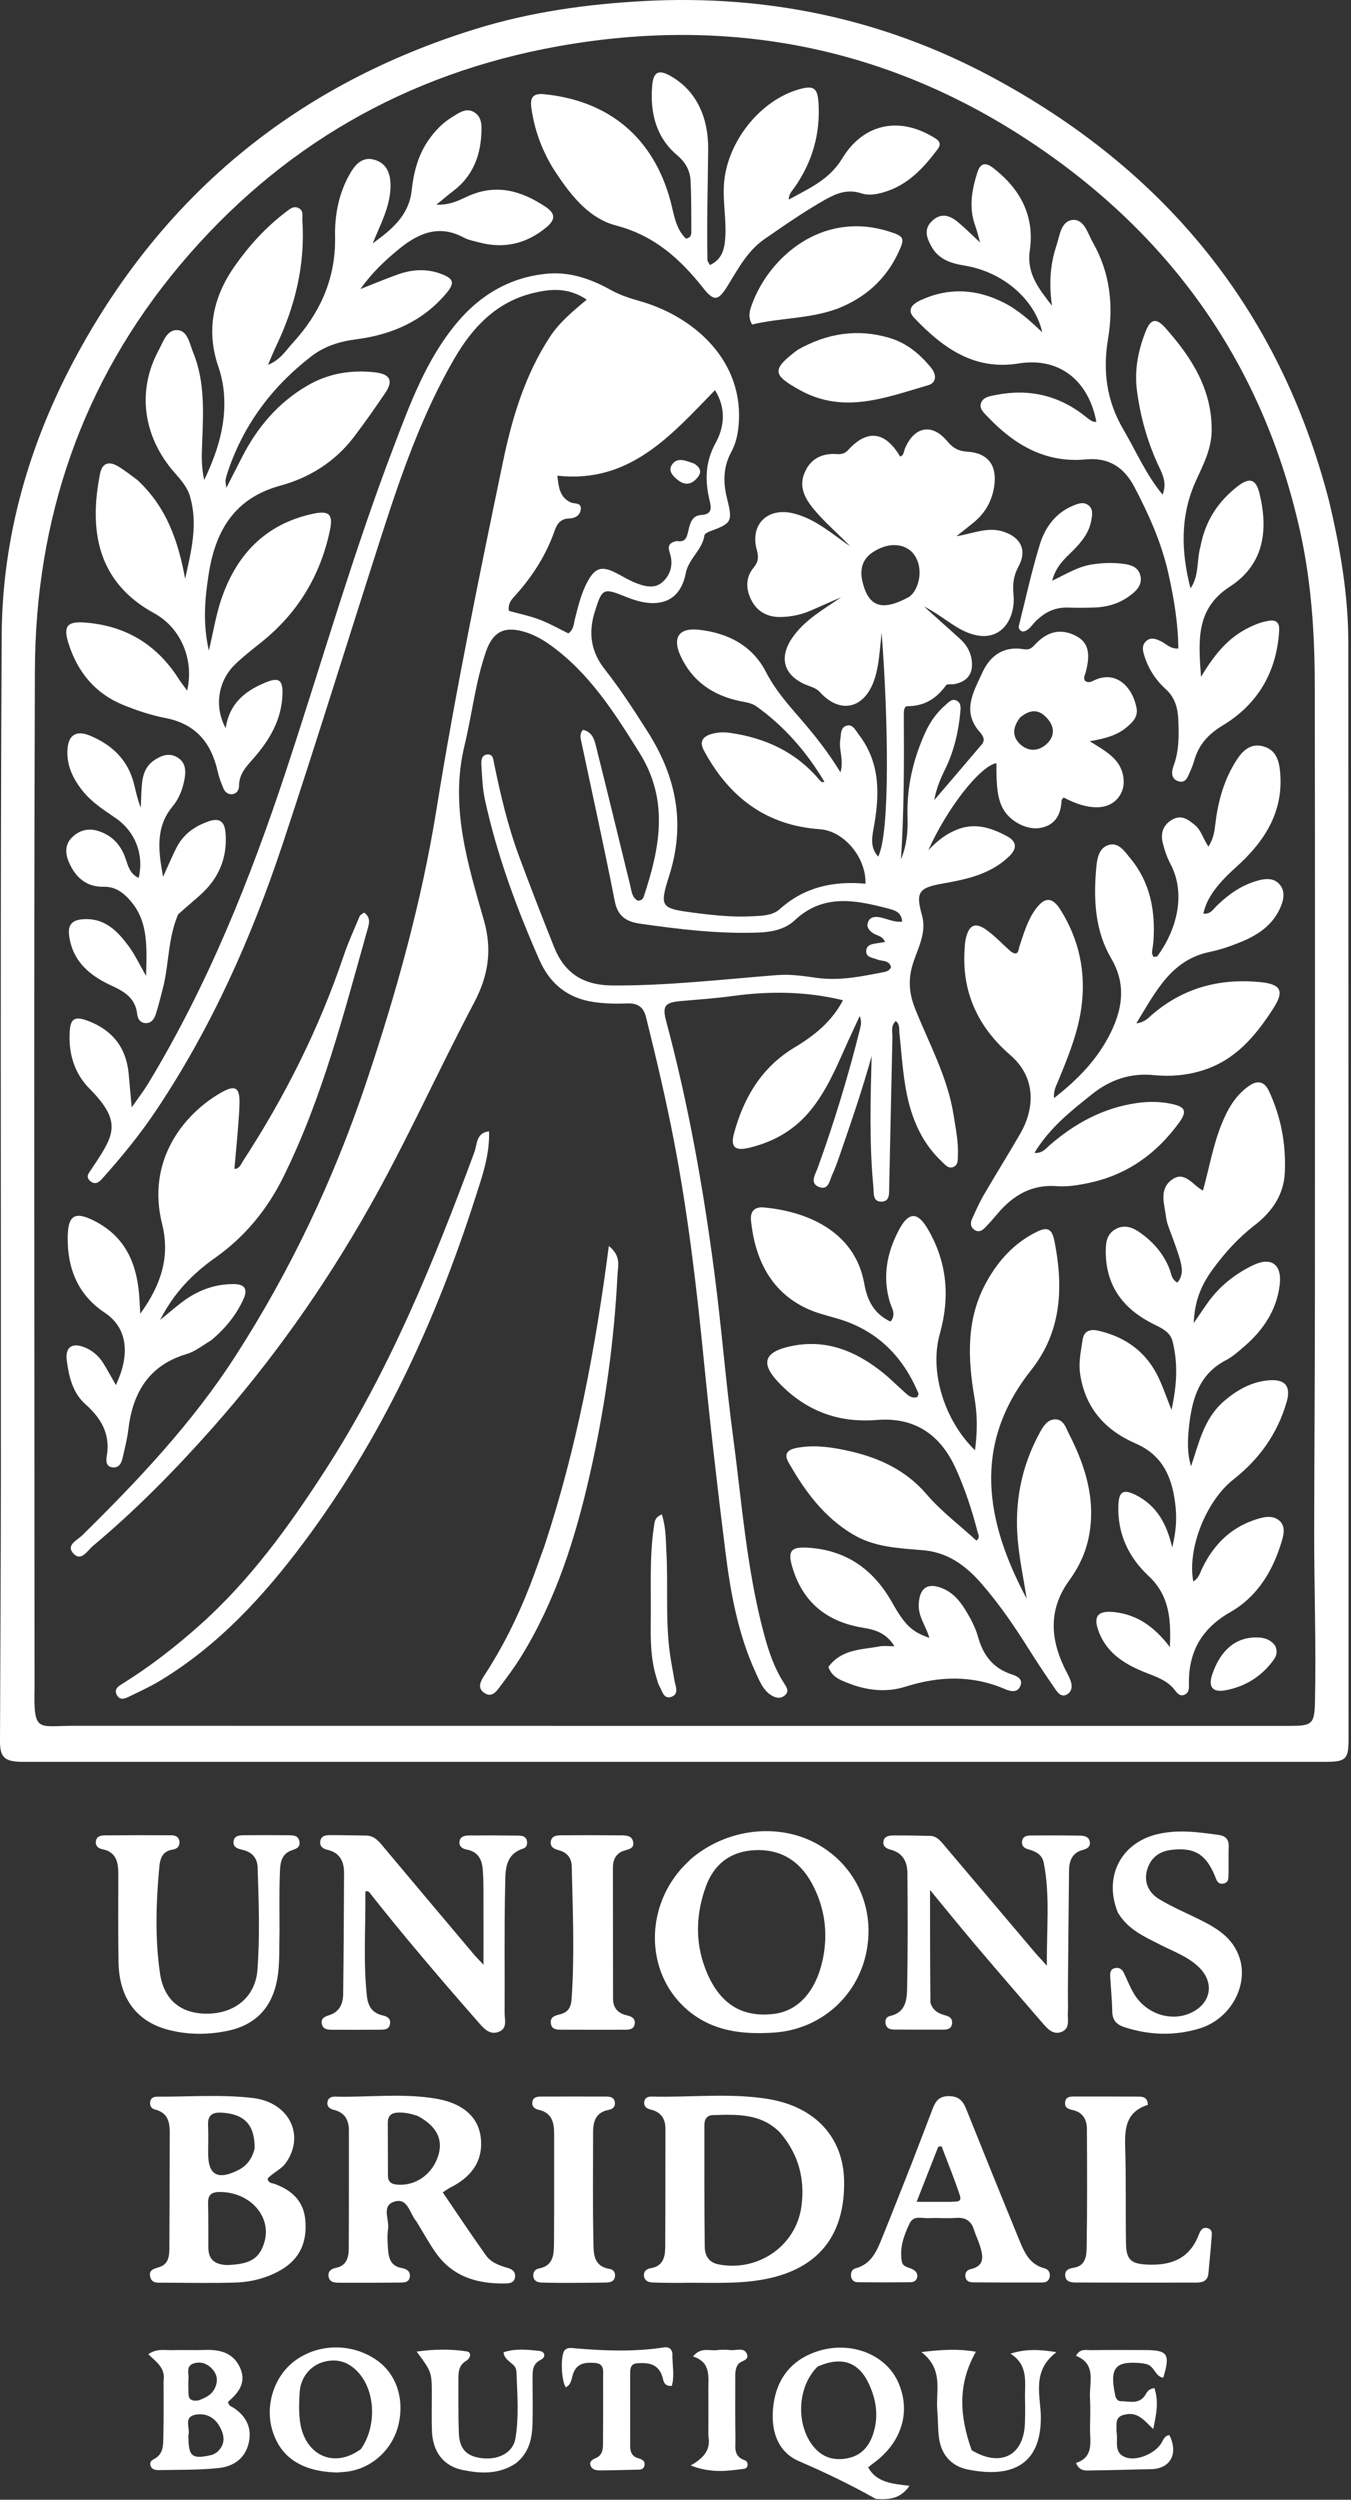 <svg width="474" height="877" viewBox="0 0 474 877" fill="none" xmlns="http://www.w3.org/2000/svg">
<rect x="0" y="0" width="474" height="877" fill="#333333" stroke="none"/>
<path d="M466.239 175.541C470.257 192.317 473.056 208.862 473.065 225.736C473.134 353.873 473.133 482.011 473.143 610.148C473.144 617.212 472.217 618.12 464.945 618.121C312.647 618.131 160.348 618.132 8.05 618.122C1.61 618.122 -0.021 616.561 0 610.828C0.118 579.507 0.296 548.185 0.317 516.864C0.382 418.891 0.054 320.916 0.59 222.945C0.782 187.928 10.455 154.845 27.196 124.114C58.166 67.264 104.923 29.388 166.692 10.218C186.141 4.182 206.174 1.382 226.582 0.335C269.384 -1.859 309.92 6.69 347.498 26.764C408.055 59.112 448.711 107.997 466.239 175.541ZM12.113 592.258C11.792 607.99 13.214 605.478 25.542 605.481C167.869 605.517 310.195 605.505 452.522 605.503C460.579 605.503 461.196 604.802 461.369 596.652C461.791 576.829 461.05 557.011 461.081 537.187C461.126 509.552 461.331 481.916 461.339 454.28C461.357 382.784 461.418 311.287 461.284 239.791C461.25 221.805 460.032 203.858 456.107 186.23C443.283 128.639 411.714 83.591 363.138 50.825C312.323 16.549 256.068 5.441 195.845 16.23C142.558 25.777 98.051 51.437 63.216 92.917C28.748 133.958 12.425 182.063 12.238 235.297C11.82 353.956 12.111 472.618 12.113 592.258Z" fill="white"/>
<path d="M129.506 663.805C128.797 663.305 128.183 663.357 128.189 663.955C128.317 676.087 127.406 688.232 128.734 700.35C129.123 703.897 130.626 706.254 134.267 707.083C135.761 707.424 137.199 708.131 136.832 710.124C136.462 712.133 134.791 712.08 133.317 712.093C127.822 712.141 122.327 712.132 116.832 712.107C115.159 712.099 113.296 712.138 112.891 709.956C112.52 707.958 114.201 707.434 115.591 706.97C119.196 705.768 120.363 702.923 120.405 699.582C120.582 685.431 120.647 671.279 120.71 657.127C120.728 653.065 119.248 649.996 114.892 648.987C113.298 648.617 112.045 647.763 112.391 645.877C112.746 643.947 114.399 643.833 115.904 643.832C120.066 643.829 124.227 643.94 128.39 643.974C131.462 643.999 133.032 646.163 134.763 648.228C145.239 660.734 155.755 673.208 166.268 685.683C167.01 686.564 167.835 687.373 169.63 689.295C169.63 679.743 169.649 671.391 169.618 663.04C169.609 660.544 169.579 658.037 169.344 655.555C169.019 652.106 167.489 649.568 163.733 648.891C162.358 648.643 161.092 647.92 161.2 646.287C161.329 644.334 162.947 643.964 164.477 643.95C170.303 643.899 176.131 643.914 181.956 644C183.281 644.019 184.684 644.317 184.912 646.062C185.056 647.163 184.671 648.189 183.636 648.517C176.838 650.673 177.361 656.697 177.237 661.735C176.873 676.546 177.131 691.372 177.039 706.192C177.024 708.529 178.117 711.593 175.049 712.809C171.819 714.089 169.801 711.72 167.893 709.543C154.838 694.639 141.95 679.594 129.506 663.805Z" fill="white"/>
<path d="M326.446 702.718C327.441 705.644 329.544 706.503 331.882 707.128C333.275 707.501 334.269 708.314 334.033 709.993C333.79 711.715 332.531 712.065 331.123 712.07C325.295 712.092 319.468 712.092 313.641 712.042C312.241 712.031 310.981 711.594 310.694 709.938C310.458 708.581 311.021 707.55 312.326 707.265C317.717 706.084 318.19 701.622 318.27 697.545C318.533 684.062 318.482 670.57 318.368 657.083C318.335 653.151 316.699 649.987 312.404 648.914C311.063 648.578 309.779 647.818 309.932 646.216C310.115 644.3 311.777 643.958 313.291 643.946C317.617 643.912 321.945 643.991 326.27 644.089C328.716 644.144 330.042 645.938 331.451 647.605C341.875 659.939 352.31 672.265 362.755 684.583C363.922 685.96 365.166 687.273 367.305 689.647C367.146 676.755 368.497 665.075 366.183 653.46C365.636 650.715 363.414 649.492 360.824 648.827C359.452 648.475 358.385 647.672 358.594 646.001C358.815 644.237 360.255 643.978 361.564 643.964C367.39 643.904 373.217 643.918 379.043 644.008C380.567 644.032 382.166 644.465 382.373 646.356C382.554 648.009 381.281 648.661 379.924 649.016C376.166 650 375.115 652.828 375.076 656.235C374.909 670.551 374.792 684.868 374.668 699.185C374.648 701.516 374.804 703.856 374.654 706.177C374.502 708.543 375.499 711.57 372.57 712.81C369.559 714.084 367.575 711.844 365.808 709.8C357.973 700.729 350.125 691.669 342.377 682.525C336.909 676.072 331.594 669.49 326.302 663.076C326.302 676.29 326.302 689.313 326.446 702.718Z" fill="white"/>
<path d="M237.802 800.925C234.482 800.883 231.651 800.906 228.828 800.769C227.437 800.701 226.145 800.11 225.938 798.518C225.724 796.872 226.907 795.983 228.263 795.771C232.62 795.089 233.364 791.874 233.388 788.406C233.486 774.595 233.423 760.783 233.465 746.971C233.476 743.304 231.919 740.964 228.269 740.111C226.835 739.776 225.797 738.947 226.035 737.325C226.243 735.904 227.415 735.524 228.65 735.556C242.265 735.904 255.97 734.202 269.486 736.404C286.116 739.113 295.876 749.968 296.153 765.038C296.494 783.579 287.741 795.095 270.587 799.144C259.896 801.667 249.075 800.666 237.802 800.925ZM273.79 748.304C267.153 741.407 258.574 741.796 250.066 742.057C248.105 742.117 247.135 743.471 247.136 745.411C247.143 759.696 247.08 773.983 247.258 788.267C247.294 791.163 248.554 793.721 252.015 794.412C265.856 797.174 279.35 787.982 281.192 774.011C282.406 764.799 280.435 756.164 273.79 748.304Z" fill="white"/>
<path d="M242.275 652.317C254.898 641.445 273.168 639.347 286.794 646.988C300.588 654.723 307.318 670.034 303.799 685.676C300.349 701.005 287.396 712.051 271.58 713.102C260.708 713.823 250.27 712.753 241.464 705.397C226.952 693.274 225.785 670.829 238.887 655.783C239.868 654.657 240.969 653.634 242.275 652.317ZM288.704 687.283C290.611 677.953 289.332 668.975 284.821 660.695C280.389 652.561 273.347 648.369 263.846 649.175C255.668 649.869 250.31 654.468 247.605 661.979C243.919 672.213 243.832 682.565 248.251 692.614C252.991 703.391 260.722 707.854 271.506 706.553C280.001 705.528 286.279 698.745 288.704 687.283Z" fill="white"/>
<path d="M146.127 779.401C143.588 776.461 143.113 770.655 138.028 772.53C133.877 774.062 136.605 778.691 136.158 781.895C135.794 784.503 135.971 787.224 136.21 789.868C136.461 792.648 137.451 795.038 140.714 795.656C142.395 795.974 144.098 796.631 143.774 798.839C143.481 800.834 141.702 800.799 140.248 800.813C133.092 800.885 125.935 800.897 118.779 800.863C117.272 800.856 115.63 800.652 115.291 798.745C114.956 796.862 116.208 795.98 117.809 795.663C121.613 794.909 122.34 792.005 122.36 788.899C122.448 775.085 122.391 761.27 122.411 747.455C122.416 743.653 120.871 741.095 116.997 740.177C115.551 739.834 114.583 738.907 114.918 737.297C115.204 735.923 116.395 735.543 117.614 735.574C129.567 735.876 141.611 734.242 153.456 736.374C162.868 738.068 168.119 743.155 168.737 750.504C169.423 758.65 164.994 763.954 158.017 767.469C157.291 767.835 156.631 768.331 155.334 769.148C160.451 776.654 165.361 784.088 170.544 791.327C172.322 793.809 175.284 794.876 178.227 795.701C179.778 796.137 180.954 797.078 180.686 798.924C180.406 800.86 178.897 801.1 177.321 801.128C167.501 801.303 158.813 798.791 152.873 790.319C150.491 786.921 148.493 783.254 146.127 779.401ZM146.534 742.343C144.314 741.605 142.086 741.076 139.696 741.159C137.197 741.246 136.046 742.371 136.059 744.843C136.094 751.003 136.097 757.163 136.113 763.323C136.119 765.369 137.182 766.249 139.189 766.438C145.774 767.058 151.798 762.832 153.827 756.058C155.477 750.552 153.189 745.891 146.534 742.343Z" fill="white"/>
<path d="M59.531 751.002C59.534 746.19 60.15 741.576 54.343 740.086C53.068 739.758 52.495 738.727 52.697 737.383C52.919 735.897 54.059 735.587 55.272 735.592C66.415 735.642 77.672 734.76 88.673 736.048C101.686 737.571 107.069 749.373 100.266 758.84C98.556 761.219 95.758 762.219 93.894 764.346C94.066 765.971 95.537 765.888 96.479 766.242C102.377 768.453 106.475 772.129 107.107 778.763C107.835 786.408 105.322 792.51 98.475 796.44C93.463 799.316 87.948 800.66 82.253 800.813C73.938 801.037 65.613 800.898 57.292 800.843C55.542 800.831 53.331 801.236 52.72 798.862C52.071 796.345 54.056 795.963 55.889 795.38C59.32 794.288 59.402 791.27 59.421 788.42C59.5 776.106 59.503 763.791 59.531 751.002ZM79.531 794.662C87.74 794.425 91.024 792.44 92.742 786.679C95.427 777.672 87.757 769.071 77.203 769.025C74.228 769.012 72.929 769.963 73.004 773.004C73.132 778.149 73.069 783.299 73.092 788.447C73.109 792.179 74.762 794.432 79.531 794.662ZM89.347 753.795C89.424 745.586 85.875 741.712 77.965 741.201C74.765 740.995 72.826 741.851 72.999 745.539C73.155 748.852 73.016 752.179 73.021 755.5C73.034 763.001 76.297 764.902 83.269 761.518C86.282 760.056 88.31 757.799 89.347 753.795Z" fill="white"/>
<path d="M98.077 677.823C97.904 683.635 98.223 688.929 97.281 694.257C95.497 704.341 89.647 710.454 79.889 712.483C73.027 713.911 65.923 713.929 59.071 712.138C47.83 709.2 41.797 700.947 41.587 688.388C41.415 678.058 41.499 667.722 41.509 657.389C41.513 653.247 40.76 649.72 35.861 648.755C34.494 648.486 33.392 647.593 33.651 645.926C33.917 644.213 35.374 643.931 36.682 643.918C44.514 643.844 52.346 643.844 60.178 643.882C61.608 643.889 62.824 644.508 62.965 646.16C63.105 647.803 62.022 648.685 60.62 648.896C57.047 649.433 56.184 651.888 55.9 654.955C54.749 667.417 54.335 679.901 56.13 692.308C57.503 701.806 63.642 706.649 73.034 706.465C82.627 706.277 89.604 700.437 90.315 691.15C91.233 679.18 90.767 667.164 90.39 655.17C90.283 651.736 88.324 649.701 84.954 648.95C83.477 648.62 81.796 648.127 81.927 646.215C82.082 643.96 84.035 643.89 85.694 643.87C90.86 643.81 96.027 643.818 101.193 643.873C102.843 643.891 104.69 643.856 105.061 646.115C105.387 648.107 103.965 648.608 102.455 649.12C98.169 650.574 98.307 654.441 98.18 657.827C97.935 664.318 98.089 670.824 98.077 677.823Z" fill="white"/>
<path d="M319.86 759.024C322.395 752.448 324.789 746.232 327.157 740.006C328.149 737.395 329.288 735.435 332.755 735.399C336.271 735.363 337.816 736.983 338.985 739.9C345.056 755.051 351.172 770.184 357.368 785.284C359.198 789.746 360.947 794.381 366.439 795.802C367.882 796.175 368.572 797.38 368.269 798.917C367.995 800.302 366.873 800.792 365.66 800.796C357.497 800.819 349.334 800.805 341.172 800.726C339.976 800.714 338.883 800.163 338.703 798.713C338.528 797.301 339.345 796.369 340.528 796.104C345.637 794.958 344.908 791.504 343.827 787.957C343.246 786.05 342.333 784.245 341.741 782.342C340.752 779.162 338.776 777.85 335.394 778.121C332.248 778.372 329.057 778.025 325.901 778.212C323.559 778.35 320.566 777.085 319.152 780.024C317.122 784.242 315.529 788.678 316.426 793.489C316.791 795.443 318.959 795.408 320.338 796.232C321.439 796.89 322.106 797.787 321.75 799.116C321.448 800.25 320.452 800.685 319.452 800.694C313.291 800.75 307.129 800.762 300.968 800.696C299.736 800.683 298.742 800 298.588 798.585C298.446 797.276 298.917 796.163 300.192 795.816C306.026 794.229 307.816 789.246 309.76 784.461C313.145 776.129 316.399 767.744 319.86 759.024ZM333.632 772.483C335.088 772.246 337.676 772.966 336.759 770.188C334.841 764.377 332.509 758.701 330.348 752.97C329.957 753.038 329.567 753.105 329.177 753.172C326.796 759.237 324.416 765.302 321.597 772.483C325.998 772.483 329.395 772.483 333.632 772.483Z" fill="white"/>
<path d="M392.197 670.985C387.138 658.497 393.222 646.667 405.841 643.552C413.153 641.747 420.405 642.768 427.663 643.772C429.889 644.079 431.206 645.306 431.101 647.83C430.97 650.988 431.105 654.157 431.027 657.319C430.992 658.76 431.205 660.545 429.138 660.846C427.145 661.137 426.817 659.522 426.228 658.101C423.073 650.499 419.045 648.104 411.203 648.974C406.776 649.465 403.681 651.715 402.47 656.006C401.222 660.427 403.057 664.083 406.725 666.31C411.116 668.975 415.899 670.994 420.521 673.275C426.732 676.341 432.574 679.717 434.917 686.934C438.046 696.576 431.78 708.336 420.896 711.649C412.151 714.311 403.175 714.078 394.371 711.151C391.673 710.254 390.287 708.699 390.234 705.72C390.16 701.569 389.725 697.425 389.51 693.275C389.448 692.088 389.642 690.856 391.075 690.501C392.583 690.128 393.656 690.79 394.311 692.16C395.459 694.561 396.432 697.063 397.772 699.35C402.02 706.602 410.992 709.51 418.074 706.068C424.961 702.72 426.146 695.551 420.704 690.226C416.793 686.4 411.682 684.653 406.959 682.226C401.493 679.418 395.738 676.979 392.197 670.985Z" fill="white"/>
<path d="M402.725 738.452C395.098 740.915 394.57 746.593 394.769 753.134C395.114 764.439 394.875 775.761 395.051 787.073C395.14 792.841 396.878 794.263 402.63 794.505C410.628 794.841 417.068 792.629 420.364 784.576C420.955 783.132 421.576 781.07 423.781 781.742C425.669 782.317 425.115 784.26 425.03 785.639C424.786 789.616 424.309 793.578 423.981 797.55C423.763 800.194 421.949 800.814 419.805 800.819C405.662 800.848 391.518 800.846 377.376 800.788C375.709 800.781 373.84 800.5 373.724 798.263C373.623 796.311 375.219 795.84 376.74 795.601C380.748 794.971 381.202 791.625 381.248 788.789C381.471 774.816 381.423 760.837 381.34 746.861C381.321 743.617 379.889 741.05 376.368 740.284C374.79 739.941 373.408 739.448 373.71 737.422C373.974 735.654 375.384 735.539 376.735 735.537C384.389 735.523 392.043 735.535 399.697 735.569C401.336 735.576 402.658 736.107 402.725 738.452Z" fill="white"/>
<path d="M196.632 706.657C199.781 705.83 200.385 703.654 200.555 701.197C201.629 685.748 200.948 670.297 200.595 654.847C200.524 651.77 198.942 649.902 196.007 649.118C194.463 648.706 193.004 648.008 193.235 646.162C193.509 643.969 195.449 643.898 197.1 643.887C204.089 643.837 211.079 643.841 218.068 643.912C219.709 643.928 221.616 643.997 222.111 646.062C222.666 648.376 220.839 648.728 219.188 649.21C216.181 650.089 215.04 652.337 215.04 655.282C215.043 670.59 215.056 685.898 215.087 701.206C215.094 704.525 216.833 706.383 220.059 707.091C221.554 707.419 223.023 708.165 222.674 710.118C222.324 712.072 220.662 712.099 219.155 712.103C211.666 712.122 204.177 712.113 196.688 712.087C195.144 712.082 193.592 711.93 193.287 709.95C192.936 707.671 194.561 707.16 196.632 706.657Z" fill="white"/>
<path d="M197.82 800.923C194.834 800.885 192.334 800.896 189.839 800.788C188.389 800.725 187.196 800.084 187.092 798.454C187.008 797.135 187.799 796.1 189.031 795.878C194.191 794.947 194.338 790.933 194.369 787.079C194.471 774.253 194.396 761.425 194.418 748.598C194.425 744.639 193.623 741.265 189.081 740.218C187.665 739.891 186.558 739.17 186.784 737.493C187.019 735.757 188.413 735.558 189.787 735.554C197.45 735.531 205.112 735.527 212.775 735.554C214.159 735.558 215.502 735.836 215.722 737.572C215.937 739.276 214.847 739.975 213.415 740.257C209.059 741.112 208.085 744.229 208.088 748.056C208.098 760.717 207.922 773.381 208.195 786.036C208.283 790.117 207.853 795.119 214.019 796.046C215.208 796.225 215.963 797.342 215.767 798.706C215.523 800.409 214.137 800.759 212.798 800.789C207.969 800.898 203.138 800.887 197.82 800.923Z" fill="white"/>
<path d="M307.312 876.717C298.341 871.675 289.49 867.424 280.353 863.489C271.845 859.824 270.009 850.846 271.636 842.031C273.284 833.108 278.966 827.162 287.652 824.658C298.994 821.387 310.658 826.182 314.964 835.426C319.805 845.817 316.497 856.902 306.377 864.227C305.843 864.613 305.346 865.049 304.591 865.655C307.579 870.961 312.965 871.406 319.092 872.107C315.736 876.918 311.761 876.945 307.312 876.717ZM286.853 830.291C280.094 836.891 279.13 849.439 284.682 857.377C287.808 861.846 292.034 863.467 297.269 862.471C302.197 861.533 304.992 858.264 306.438 853.622C308.326 847.563 307.406 841.744 304.767 836.178C301.198 828.648 295.261 826.568 286.853 830.291Z" fill="white"/>
<path d="M118.421 867.443C105.992 867.151 98.54 862.269 95.614 852.838C92.864 843.973 96.144 833.68 103.447 828.256C111.717 822.115 123.384 821.983 132.042 827.933C138.97 832.693 141.975 841.448 139.824 850.602C137.813 859.155 130.852 865.718 122.318 867.066C121.169 867.248 119.996 867.276 118.421 867.443ZM126.638 859.214C132.045 851.502 131.817 839.533 126.081 832.758C122.789 828.87 118.638 827.26 113.622 828.615C108.912 829.887 105.497 834.053 105.141 839.172C104.911 842.474 104.823 845.843 105.203 849.12C106.6 861.186 116.941 866.373 126.638 859.214Z" fill="white"/>
<path d="M57.384 835.295C58.135 830.691 54.711 828.6 52.034 825.936C55.119 823.821 57.83 824.6 60.359 824.519C64.178 824.398 68.007 824.589 71.825 824.453C77.174 824.263 81.865 825.382 84.251 830.748C86.581 835.985 83.575 839.578 80.001 842.665C80.154 844.116 81.276 844.297 82.064 844.827C86.32 847.686 88.357 851.621 87.341 856.724C86.211 862.401 82.016 865.304 76.788 865.868C69.873 866.613 62.859 866.461 55.885 866.596C54.612 866.62 53.082 866.489 52.762 864.769C52.485 863.28 53.739 862.985 54.717 862.327C57.444 860.492 57.242 857.432 57.311 854.688C57.471 848.376 57.378 842.058 57.384 835.295ZM74.557 861.214C75.13 860.879 75.783 860.631 76.262 860.193C79.308 857.406 78.745 854.202 76.958 851.125C75.099 847.926 71.921 846.456 68.449 847.193C64.289 848.076 66.776 851.848 66.121 854.283C66.038 854.593 66.108 854.945 66.112 855.278C66.188 861.907 67.456 862.917 74.557 861.214ZM69.601 842.172C71.943 841.272 74.23 840.326 75.399 837.83C76.595 835.279 76.231 832.97 74.323 830.968C72.582 829.143 70.291 828.424 67.947 829.175C65.088 830.092 66.312 832.77 66.129 834.756C65.978 836.399 66.127 838.069 66.132 839.728C66.137 841.566 66.963 842.527 69.601 842.172Z" fill="white"/>
<path d="M340.913 859.639C351.143 865.757 359.242 861.45 359.597 850.092C359.685 847.267 359.705 844.434 359.626 841.609C359.467 835.985 361.029 829.824 354.517 825.752C359.734 824.081 364.553 824.231 370.67 825.22C361.785 831.904 365.152 840.53 365.178 848.099C365.238 865.437 354.157 869.313 339.647 866.42C333.702 865.235 330.133 861.126 329.407 854.979C329.037 851.855 329.113 848.68 328.846 845.54C328.269 838.764 331.201 831.278 323.274 825.201C330.76 824.265 336.614 824.029 342.401 825.087C335.792 836.642 336.765 847.924 340.913 859.639Z" fill="white"/>
<path d="M401.837 829.337C401.29 829.202 401.127 829.165 400.961 829.148C391.353 828.124 389.233 830.525 391.212 840.096C391.477 841.373 391.949 842.433 393.338 842.428C396.074 842.416 399.072 843.513 401.319 840.952C402.255 839.887 402.482 838.12 405.022 837.844C406.597 842.466 405.744 846.906 404.611 852.192C401.566 849.333 399.505 846.388 395.385 846.991C392.942 847.349 391.699 848.195 391.732 850.672C391.746 851.672 391.653 852.688 391.797 853.668C392.25 856.749 390.659 860.669 395.1 862.182C398.765 863.431 404.923 860.983 407.318 857.366C408.115 856.162 408.48 854.543 410.278 854.315C413.541 860.92 410.607 866.18 403.725 866.28C396.898 866.379 390.073 866.666 383.246 866.715C381.231 866.729 378.787 867.252 377.533 864.089C383.988 861.955 382.347 856.516 382.438 851.74C382.505 848.241 382.62 844.731 382.421 841.243C382.112 835.826 384.843 829.427 377.519 826.506C378.947 823.841 380.997 824.547 382.69 824.522C389.022 824.432 395.355 824.48 401.688 824.486C409.726 824.493 410.659 825.853 408.13 834.188C405.179 833.814 405.076 829.8 401.837 829.337Z" fill="white"/>
<path d="M180.97 864.229C174.907 868.234 168.522 867.825 162.327 866.56C155.485 865.164 151.807 860.079 151.545 852.826C151.394 848.671 151.505 844.508 151.5 840.348C151.492 832.183 151.492 832.183 146.19 825.03C152.378 824.141 158.07 824.106 163.664 824.943C165.69 825.246 165.039 827.376 163.54 828.269C160.933 829.822 160.815 832.24 160.827 834.779C160.858 841.099 160.744 847.425 160.994 853.737C161.214 859.311 163.868 861.883 169.284 862.442C175.114 863.043 180.052 860.39 180.859 855.414C182.112 847.681 181.489 839.837 181.193 832.032C181.077 828.953 177.113 828.739 176.65 825.284C180.828 823.845 185.088 824.347 189.23 824.794C191.283 825.016 191.595 826.986 189.765 827.884C186.628 829.424 186.867 832.026 186.856 834.67C186.836 839.828 186.974 844.988 186.838 850.142C186.699 855.404 185.746 860.431 180.97 864.229Z" fill="white"/>
<path d="M235.915 825.538C235.822 829.654 236.77 833.445 235.688 837.075C232.739 837.217 232.84 835.18 232.362 833.717C230.907 829.261 227.405 828.83 223.511 829.128C221.559 829.277 221.094 830.592 221.094 832.257C221.095 840.916 221.098 849.575 221.098 858.235C221.097 860.259 221.795 861.841 223.895 862.427C225.31 862.822 226.513 863.426 226.073 865.13C225.703 866.565 224.372 866.445 223.189 866.466C219.034 866.54 214.879 866.684 210.723 866.713C209.394 866.723 207.858 866.579 207.269 865.183C206.561 863.505 207.944 862.887 209.2 862.299C211.646 861.155 211.552 858.861 211.567 856.706C211.62 849.213 211.648 841.719 211.597 834.226C211.582 832.013 212.246 829.21 208.659 828.986C205.563 828.792 202.598 828.955 201.186 832.495C200.482 834.258 200.612 836.504 198.519 837.564C196.865 835.27 196.614 826.204 198.119 824.552C199.028 823.554 200.191 823.742 201.368 823.843C211.81 824.743 222.25 825.173 232.674 823.595C234.057 823.385 235.384 823.407 235.915 825.538Z" fill="white"/>
<path d="M248.529 854.58C248.533 848.955 248.579 843.797 248.524 838.64C248.473 833.947 249.598 828.776 243.141 826.736C245.904 823.327 248.924 824.854 251.502 824.514C253.137 824.298 254.836 824.351 256.485 824.508C258.366 824.688 260.892 823.482 261.958 825.653C263.196 828.172 259.949 828.119 258.984 829.46C257.909 830.954 257.978 832.612 257.97 834.242C257.935 841.396 257.934 848.551 258.027 855.703C258.064 858.558 257.242 861.751 261.266 863.136C262.677 863.622 262.698 865.922 261.056 866.143C255.303 866.917 249.442 867.783 242.328 864.977C246.941 862.335 249.452 859.494 248.529 854.58Z" fill="white"/>
<path d="M334.75 291.485C341.554 288.323 347.482 290.277 353.227 293.325C356.785 295.214 356.947 297.666 354.049 300.451C347.562 306.686 339.256 308.486 330.847 309.955C322.322 311.445 321.196 312.997 323.474 321.081C325.153 327.045 322.214 332.316 320.479 337.514C318.547 343.305 318.838 348.265 321.047 353.824C325.951 366.165 332.513 377.933 334.587 391.303C335.301 395.901 336.274 400.469 336.078 405.168C336.009 406.822 336.304 408.749 334.369 409.469C332.703 410.088 331.629 408.633 330.552 407.629C322.591 400.209 319.123 390.592 317.502 380.199C316.58 374.291 316.189 368.301 315.552 362.349C315.401 360.933 315.754 359.343 314.286 358.216C312.421 359.94 313.15 362.061 313.105 363.95C312.695 381.438 312.366 398.928 311.971 416.417C311.924 418.519 312.275 421.468 309.404 421.577C306.072 421.704 306.633 418.571 306.419 416.329C304.966 401.088 305.41 385.825 305.812 370.521C302.68 381.863 298.875 392.966 295.047 404.06C294.124 406.735 293.239 409.442 292.042 411.997C291.079 414.053 290.738 417.786 287.323 416.421C283.969 415.081 286.06 412.043 286.84 409.891C292.69 393.755 297.671 377.36 301.807 360.705C302.122 359.439 302.299 358.138 301.629 356.451C300.252 359.432 298.855 362.405 297.5 365.396C293.587 374.037 290.053 382.881 283.798 390.234C278.182 396.836 270.982 400.774 262.652 402.721C257.8 403.855 256.249 402.348 257.538 397.608C260.971 384.977 267.28 374.36 278.881 367.411C285.745 363.299 291.891 358.344 295.768 350.917C282.662 347.741 269.833 347.684 256.902 349.452C250.975 350.263 244.992 350.669 239.028 351.193C233.237 351.702 232.269 352.836 233.766 358.421C241.57 387.541 246.815 417.159 250.704 447.013C253.172 465.965 254.661 485.046 257.192 503.989C260.291 527.192 261.96 550.638 268.076 573.369C269.68 579.328 271.629 585.172 275.017 590.423C275.917 591.819 277.098 593.39 275.319 594.833C273.674 596.167 271.868 595.662 270.24 594.521C267.643 592.701 266.543 589.855 265.287 587.145C259.05 573.683 256.386 559.26 254.557 544.725C251.694 521.972 249.11 499.178 246.85 476.358C244.325 450.868 241.311 425.466 236.464 400.298C233.664 385.754 230.26 371.356 226.696 356.986C225.749 353.166 223.704 351.89 219.938 352.04C216.133 352.192 212.325 352.117 208.487 351.575C199.171 350.258 192.931 345.14 189.243 336.767C181.245 318.605 174.385 300.033 170.146 280.601C169.267 276.571 169.135 272.361 168.885 268.221C168.801 266.82 168.961 264.909 170.905 264.7C173.027 264.472 173.07 266.464 173.349 267.832C175.615 278.926 178.222 289.936 182.164 300.564C186.101 311.176 190.196 321.732 194.395 332.243C198.061 341.419 204.611 345.682 214.884 345.741C234.258 345.853 253.428 343.602 272.667 342.095C277.368 341.727 281.979 342.43 286.57 343.07C294.674 344.199 302.47 342.528 310.302 341.004C311.247 340.821 312.213 340.373 312.625 339.269C311.895 336.697 309.421 337.33 307.707 336.609C306.088 335.929 303.685 335.946 303.929 333.433C304.126 331.401 306.086 331.171 307.766 330.922C308.571 330.802 309.373 330.669 310.518 330.489C309.648 328.217 307.489 328.278 306.149 327.286C304.81 326.295 303.922 325.205 304.564 323.51C305.213 321.798 306.703 321.527 308.285 321.756C310.995 322.147 313.529 323.698 316.543 323.337C316.283 319.944 313.8 319.323 311.662 318.764C300.185 315.76 288.869 313.423 278.779 322.914C275.345 326.143 270.57 327.025 265.738 327.188C251.854 327.657 238.151 326.011 224.464 324.04C219.796 323.368 216.737 321.474 215.7 316.195C212.047 297.594 207.96 279.078 204.028 260.531C203.719 259.073 203.202 257.622 204.525 256.039C208.28 256.899 208.712 260.279 209.432 263.144C213.402 278.949 217.22 294.793 221.104 310.62C221.604 312.66 221.714 314.936 223.808 316.01C224.989 315.978 225.594 315.36 225.859 314.565C231.517 297.586 234.82 280.83 224.388 264.134C215.607 250.081 206.833 236.169 193.074 226.297C190.484 224.44 187.751 222.887 184.708 221.891C177.37 219.487 173.068 221.26 170.537 228.522C166.803 239.231 165.632 250.576 162.976 261.543C157.811 282.87 164.031 302.826 169.747 322.758C172.769 333.294 171.354 342.293 166.289 351.876C153.607 375.872 142.538 400.695 129.117 424.335C113.515 451.818 95.41 477.436 74.436 501.091C61.365 515.833 47.6 529.827 32.495 542.465C30.65 544.008 28.463 548.111 25.638 544.903C23.117 542.039 27.153 540.315 28.812 538.684C48.578 519.254 67.559 499.104 82.617 475.729C101.911 445.778 117.08 413.768 128.427 379.971C138.981 348.538 147.884 316.643 153.153 283.889C159.728 243.005 168.056 202.471 176.483 161.954C179.678 146.595 184.177 131.616 192.894 118.257C196.174 113.23 200.719 109.398 205.854 105.131C199.246 100.668 192.911 101.374 186.886 102.853C174.245 105.956 165.868 114.733 159.574 125.527C148.262 144.926 140.902 166.019 134.055 187.28C122.369 223.567 111.155 260.009 99.139 296.186C88.238 329.005 74.204 360.455 54.927 389.35C49.463 397.539 43.273 405.179 36.733 412.53C35.458 413.963 33.96 416.157 31.782 414.465C29.44 412.646 31.812 410.955 32.655 409.307C32.805 409.013 33.034 408.76 33.217 408.482C40.143 397.991 42.708 393.365 31.439 381.971C26.147 376.619 24.07 369.823 24.434 362.297C24.671 357.405 26.081 356.382 30.754 358.116C39.373 361.313 44.285 367.465 45.141 376.709C45.462 380.178 45.771 383.648 46.213 388.519C48.58 385.102 50.436 382.705 51.997 380.129C72.927 345.587 87.829 308.4 100.443 270.175C112.86 232.55 123.792 194.428 137.893 157.367C143.815 141.802 149.526 126.061 160.47 113.059C168.761 103.209 179.349 97.13 192.201 96.003C199.963 95.322 207.349 97.867 214.151 101.653C217.385 103.453 220.751 104.589 224.315 105.589C243.733 111.042 261.246 126.828 259.125 149.43C258.823 152.645 258.107 155.744 256.599 158.509C253.693 163.837 253.658 169.208 255.096 174.942C257.126 183.041 256.67 183.617 249.058 186.42C248.327 186.69 247.229 187.257 247.151 187.807C246.416 192.96 241.584 196.022 240.606 201.055C238.403 212.392 229.591 213.413 220.028 209.559C211.697 206.202 211.306 206.089 208.628 214.796C206.334 222.258 207.404 228.767 212.253 234.914C217.724 241.849 222.502 249.277 227.245 256.739C237.26 272.494 240.588 288.938 234.796 307.193C231.294 318.23 231.868 318.685 243.125 320.178C250.036 321.094 257.031 321.843 264.05 321.46C267.386 321.278 271.036 321.241 273.565 318.968C282.23 311.176 292.465 309.003 303.652 310.043C303.945 300.87 296.116 291.511 287.628 290.916C268.712 289.591 255.771 279.607 247.002 263.37C245.419 260.44 246.302 258.586 249.297 257.612C251.539 256.882 253.829 256.791 256.205 257.132C268.51 258.902 279.148 263.789 287.324 273.42C287.641 273.794 288.031 274.11 288.414 274.419C288.489 274.479 288.69 274.382 289.255 274.287C282.982 263.761 275.215 254.846 265.361 247.796C263.712 246.616 261.68 246.404 259.707 245.991C250.191 244.001 242.824 239.051 238.715 229.974C235.845 223.632 238.252 220.157 245.23 220.941C255.385 222.082 263.96 226.459 268.746 235.776C271.939 241.99 276.373 247.027 280.837 252.168C285.836 257.925 290.559 263.899 294.88 270.975C296.151 266.662 294.246 263.112 294.808 259.572C295.11 257.673 294.796 255.108 297.196 254.556C299.284 254.076 300.181 256.275 301.28 257.699C309.146 267.889 308.597 279.394 306.419 291.113C305.794 294.476 305.519 297.649 308.113 300.542C312.342 292.205 311.635 252.19 309.325 221.933C308.581 228.527 308.426 233.883 306.596 238.929C303.032 248.76 294.652 250.525 287.67 242.824C286.306 241.319 284.575 240.99 282.913 240.301C275.048 237.037 273.145 230.851 277.918 223.846C282.275 217.452 288.908 213.856 295.11 209.545C291.703 211.036 288.283 212.499 284.891 214.025C281.34 215.622 277.601 216.424 273.742 216.466C269.199 216.514 265.602 214.537 263.563 210.449C261.656 206.628 261.571 202.544 264.394 199.168C266.16 197.056 266.182 195.32 265.51 192.856C263.069 183.904 269.419 177.842 278.53 180.156C286.238 182.113 291.941 187.345 298.307 191.679C294.079 187.232 289.331 183.287 285.429 178.532C282.31 174.73 280.183 170.678 282.339 165.728C284.463 160.85 288.482 158.944 293.662 159.313C295.233 159.425 296.426 159.15 297.614 157.845C304.29 150.511 310.591 151.326 315.808 160.168C317.178 159.763 317.059 158.417 317.46 157.454C320.73 149.597 327.015 148.341 332.373 154.833C334.383 157.269 336.355 158.276 339.42 158.47C346.543 158.92 349.81 163.142 348.864 170.251C348.177 175.407 345.867 179.749 341.847 183.106C339.964 184.678 338.018 186.175 335.57 188.129C341.434 187.196 346.393 184.779 351.861 186.468C358.086 188.39 360.465 192.999 357.361 198.706C355.595 201.956 355.249 204.916 355.593 208.622C356.43 217.627 350.511 226.913 338.639 221.57C333.878 219.428 330.119 215.786 324.165 212.758C329.11 217.197 332.957 220.642 336.793 224.097C338.964 226.054 340.437 228.427 340.884 231.348C341.619 236.15 339.562 239.104 334.848 240.016C333.872 240.204 332.336 239.846 331.952 240.381C328.578 245.085 324.3 247.771 318.336 247.761C317.182 247.759 317.089 249.554 317.097 250.735C317.207 267.657 317.198 284.576 316.109 301.492C318.072 296.771 318.584 291.881 318.414 286.875C318.056 276.359 320.339 266.376 324.703 256.851C326.385 253.179 328.705 249.934 331.788 247.281C332.906 246.319 334 244.952 335.684 245.846C337.3 246.703 337.054 248.433 336.92 249.879C336.269 256.893 334.668 263.654 331.526 270.022C329.872 273.374 328.448 276.84 327.786 280.714C333.338 274.213 338.91 267.73 344.43 261.201C345.831 259.544 344.884 258.094 343.718 256.773C337.322 249.529 341.646 242.576 344.683 235.919C347.379 230.01 352.186 226.573 359.166 227.765C360.866 228.056 361.805 227.582 362.973 226.299C367.526 221.302 372.457 220.374 377.69 223.206C381.788 225.424 382.72 229.14 380.9 235.944C380.652 236.87 379.967 237.769 380.699 238.857C381.979 239.877 383.281 238.94 384.371 238.472C391.968 235.211 397.527 241.443 398.786 248.533C399.316 251.521 397.295 253.492 395.186 255.236C391.764 258.065 387.573 259.148 382.323 260.059C387.853 263.501 392.911 266.118 394.046 272.129C394.514 274.606 394.243 277.103 392.73 279.324C389.316 284.338 382.057 284.548 373.162 279.768C372.924 280.11 372.477 280.457 372.458 280.827C372.192 285.845 370.253 289.568 364.868 290.485C360.197 291.281 354.282 288.117 351.903 283.713C350.092 280.359 349.525 276.426 349.599 267.734C343.987 268.701 332.508 283.141 325.681 298.308C328.253 295.625 331.005 293.191 334.75 291.485ZM237.517 189.811C240.667 190.452 241.054 188.151 241.554 185.999C242.14 183.478 242.886 180.86 245.958 180.69C249.874 180.474 249.615 178.301 248.96 175.565C247.296 168.607 247.395 162.098 251.083 155.394C254.22 149.692 254.767 143.118 250.852 136.884C235.411 152.748 220.935 169.688 195.528 166.887C196.016 170.706 196.24 174.404 200.211 176.255C201.562 176.885 204.017 176.124 203.762 178.717C203.551 180.862 201.677 181.847 199.825 181.891C196.763 181.964 195.501 183.584 194.58 186.222C191.631 194.664 186.911 202.066 180.957 208.718C179.668 210.159 178.1 211.575 178.549 214.318C182.052 215.291 185.78 216.05 189.291 217.38C192.811 218.713 196.115 220.615 199.406 222.216C201.365 220.82 201.269 218.86 201.714 217.136C202.876 212.625 203.926 208.074 206.194 203.943C208.798 199.197 211.102 198.486 215.965 200.927C218.196 202.047 220.327 203.396 222.626 204.342C225.919 205.696 229.609 206.822 232.537 204.127C235.352 201.537 236.282 197.909 235.011 194.045C234.365 192.08 234.253 190.399 237.517 189.811ZM318.879 209.456C320.316 208.484 321.145 207.073 321.764 205.501C323.547 200.975 322.516 195.68 319.343 193.126C316.01 190.442 311.061 190.61 306.32 193.668C302.211 196.316 301.586 200.239 302.724 204.589C304.915 212.959 309.583 214.513 318.879 209.456ZM357.958 251.673C355.355 254.963 354.838 258.443 358.188 261.334C361.023 263.781 364.517 263.539 367.221 261.017C369.787 258.624 370.212 255.548 367.86 252.563C365.195 249.178 362.106 248.296 357.958 251.673Z" fill="white"/>
<path d="M171.586 396.916C171.846 405.343 169.097 412.93 166.68 420.466C152.813 463.713 133.922 504.523 106.623 541.083C92.488 560.013 76.635 577.261 56.174 589.645C52.768 591.707 49.113 593.368 45.526 595.118C44.047 595.839 42.229 596.744 41.081 594.817C39.742 592.569 41.69 591.513 43.228 590.549C52.854 584.517 61.775 577.584 70.244 570.012C87.813 554.307 101.443 535.423 114.12 515.799C136.593 481.013 152.096 442.94 166.412 404.307C167.442 401.528 166.986 397.4 171.586 396.916Z" fill="white"/>
<path d="M191.067 542.257C202.302 508.15 208.895 473.39 213.615 437.139C218.065 440.751 216.791 444.245 216.644 447.25C215.479 471.023 212.136 494.519 206.857 517.712C201.817 539.854 194.985 561.382 183 580.915C180.742 584.595 178.15 588.08 175.563 591.543C174.197 593.374 172.566 595.777 169.892 593.924C167.329 592.148 168.635 589.798 169.956 587.77C176.435 577.829 181.668 567.254 185.962 556.211C187.709 551.719 189.271 547.155 191.067 542.257Z" fill="white"/>
<path d="M230.387 588.82C228.135 581.645 228.245 574.619 228.329 567.648C228.456 557.012 227.834 546.342 229.413 535.751C229.655 534.126 229.548 532.39 232.208 531.314C233.662 535.823 233.591 540.389 233.825 544.812C234.449 556.603 233.42 568.456 235.045 580.214C235.476 583.33 236.122 586.416 236.63 589.522C236.964 591.566 238.342 594.231 235.668 595.263C232.844 596.354 232.376 593.279 231.343 591.541C230.926 590.84 230.751 589.995 230.387 588.82Z" fill="white"/>
<path d="M243.566 162.652C246.376 164.465 246.052 166.227 244.211 168.116C242.26 170.117 240.152 170.155 238.02 168.553C236.252 167.223 234.337 165.318 235.661 163.192C237.537 160.178 240.567 161.626 243.566 162.652Z" fill="white"/>
<path d="M322.906 543.799C314.515 543.111 306.591 542.653 299.387 538.403C289.084 532.326 282.369 523.111 276.651 513.047C274.278 508.872 278.133 508.16 280.777 507.767C286.604 506.901 292.403 507.827 298.102 509.118C308.563 511.489 317.896 515.843 325.065 524.221C330.267 530.301 336.701 535.099 342.583 540.511C344.016 539.424 343.196 538.3 342.94 537.292C341.052 529.859 338.627 522.616 335.507 515.594C330.115 503.456 321.12 497.086 307.604 498.178C293.879 499.286 282.412 494.836 273.017 484.857C266.963 478.425 268.06 474.514 276.613 472.485C289.391 469.454 300.183 473.862 309.945 481.736C312.404 483.719 314.622 486.001 316.999 488.089C318.336 489.264 319.571 490.799 321.846 490.13C321.979 489.706 322.367 489.151 322.227 488.817C316.93 476.186 308.19 467.158 294.917 462.942C291.589 461.885 288.138 461.15 284.906 459.86C270.06 453.932 264.773 440.989 263.482 428.148C263.155 424.896 264.894 423.343 267.903 423.609C281.935 424.85 299.863 431.293 303.233 450.384C304.267 456.241 306.631 460.933 312.438 463.669C314.571 461.102 312.82 458.883 312.232 456.913C309.533 447.872 311.166 439.417 315.461 431.375C318.759 425.198 321.877 425.056 325.397 430.992C332.3 442.632 333.395 454.957 329.722 468.009C326.05 481.058 331.185 498.174 342.086 508.828C342.948 502.162 342.919 496.38 341.938 490.661C339.501 476.456 338.885 462.537 346.319 449.373C350.442 442.072 355.876 436.161 363.388 432.342C367.518 430.244 369.101 431.005 369.994 435.599C373.12 451.677 372.502 467.129 361.774 480.678C340.955 506.971 345.798 533.843 360.223 560.898C359.146 554.004 357.685 547.143 357.073 540.207C355.907 526.984 358.389 514.364 364.797 502.644C365.996 500.452 367.474 497.974 370.234 497.969C373.221 497.964 373.979 500.964 375.076 503.108C380.785 514.277 384.446 525.874 382.112 538.657C381.043 544.511 378.571 549.764 375.117 554.519C368.069 564.221 368.379 574.293 373.247 584.686C374.024 586.344 374.981 587.931 375.606 589.642C376.28 591.484 376.151 593.484 374.287 594.511C372.369 595.568 371.126 593.865 370.224 592.564C367.095 588.049 364.045 583.474 361.12 578.824C356.058 570.776 350.736 562.926 344.49 555.735C338.857 549.25 332.359 544.317 322.906 543.799Z" fill="white"/>
<path d="M354.453 333.662C357.406 335.884 357.277 333.192 357.712 331.901C359.201 327.48 360.469 322.968 363.237 319.117C366.437 314.664 369.12 314.501 372.058 319.175C378.668 329.691 381.106 341.302 379.384 353.583C378.127 362.539 374.703 370.907 371.27 379.23C370.586 380.887 369.61 382.487 369.784 385.267C378.358 378.608 385.342 371.33 389.862 361.947C393.956 353.448 395.017 345.031 389.869 336.245C384.276 326.7 383.654 315.979 384.561 305.203C384.836 301.944 385.182 297.898 388.583 296.575C392.353 295.109 394.639 298.786 396.638 301.204C403.602 309.626 405.411 319.631 404.681 330.259C404.59 331.58 404.278 332.886 404.18 334.208C404.147 334.65 404.462 335.117 404.661 335.702C405.175 335.627 405.856 335.731 406.05 335.47C412.634 326.639 416.307 313.844 410.688 303.161C409.463 300.831 408.573 298.259 407.95 295.696C407.135 292.339 408.056 289.405 411.249 287.564C414.535 285.67 416.933 287.544 419.3 289.531C421.513 291.389 422.121 294.322 423.987 297.021C425.794 294.193 426.13 291.477 426.454 288.753C427.392 280.888 429.522 273.401 433.835 266.686C436.013 263.295 438.89 260.595 443.325 261.878C447.653 263.13 448.763 266.778 449.13 270.857C450.409 285.056 443.495 295.422 433.54 304.35C426.904 310.303 423.262 315.316 422.213 320.525C424.658 320.876 425.711 318.92 427.016 317.664C430.914 313.916 435.212 310.821 440.414 309.201C443.526 308.232 447.011 307.666 449.192 310.57C451.11 313.125 450.258 316.272 448.89 319.106C446.095 324.895 441.095 328.123 435.453 330.44C431.925 331.89 428.26 333.18 424.534 333.945C410.863 336.754 405.56 347.826 398.666 359.036C401.763 358.592 402.901 357.111 404.166 356.018C415.171 346.516 427.999 343.154 442.269 344.572C449.511 345.292 450.63 347.745 446.746 353.781C440.596 363.337 433.599 371.792 422.192 375.45C416.508 377.273 410.719 377.772 404.923 377.196C396.61 376.371 389.594 378.747 383.13 383.893C375.7 389.808 368.278 395.65 362.917 404.482C365.717 404.694 366.915 402.96 368.238 401.812C377.107 394.11 387.054 388.689 398.819 386.992C402.976 386.392 407.115 386.426 411.239 387.323C415.825 388.321 416.567 389.866 413.759 393.752C405.857 404.69 395.512 412.155 382.164 414.978C378.437 415.767 374.641 416.443 370.769 416.142C361.996 415.461 355.371 419.389 349.929 425.873C348.54 427.529 347.108 429.156 345.603 430.706C344.651 431.688 343.473 432.442 342.049 431.578C340.469 430.619 340.378 429.112 341.047 427.635C342.351 424.757 343.643 421.854 345.228 419.128C349.413 411.927 353.844 404.868 358.005 397.653C362.56 389.753 364.183 378.545 354.421 370.117C343.391 360.593 337.502 348.433 338.411 333.5C338.492 332.172 338.512 330.819 338.799 329.53C339.966 324.304 342.194 323.329 346.415 326.48C349.201 328.559 351.635 331.111 354.453 333.662Z" fill="white"/>
<path d="M429.495 491.526C434.166 487.538 439.056 484.846 444.928 484.286C450.858 483.721 453.053 486.262 451.397 491.944C448.167 503.023 441.804 511.939 432.74 519.052C423.115 526.606 416.5 543.412 418.662 554.841C420.642 553.706 421.063 551.696 421.884 550.024C425.709 542.225 431.348 536.355 439.661 533.413C442.818 532.296 446.544 531.199 449.101 533.718C451.355 535.941 450.149 539.387 449.219 542.258C446.034 552.09 440.62 560.495 431.566 565.657C421.696 571.284 417.024 579.391 417.129 590.552C417.143 592.022 417.354 593.717 415.689 594.516C413.87 595.388 412.938 593.898 412.031 592.758C409.506 589.588 405.878 588.352 402.302 586.952C395.158 584.155 388.718 580.441 385.656 572.851C383.364 567.17 384.969 564.917 391.054 565.595C399.072 566.489 405.163 570.861 410.448 577.86C410.92 568.013 410.255 559.695 402.968 552.893C395.885 546.281 391.975 537.913 392.387 527.928C392.579 523.284 394.164 522.35 398.406 524.46C405.886 528.179 409.403 534.761 411.263 542.901C412.485 538.032 412.932 533.455 412.477 528.883C411.513 519.176 408.478 510.789 398.519 506.469C387.738 501.793 380.678 493.959 378.946 481.876C378.36 477.79 379.282 473.919 379.845 469.997C380.305 466.792 382.639 466.223 385.487 466.889C395.162 469.15 402.399 474.524 406.617 483.619C408.079 486.77 409.208 490.077 411.018 494.65C412.992 485.764 413.291 478.171 411.399 470.583C410.551 467.182 407.391 465.895 404.545 464.463C394.382 459.349 388.218 451.567 387.962 439.766C387.891 436.473 388.083 433.245 391.151 431.363C394.456 429.336 397.586 430.664 400.405 432.74C404.921 436.067 408.455 440.17 410.439 445.524C410.991 447.011 411.022 448.857 413.078 449.967C415.344 447.382 414.707 444.386 413.925 441.648C412.785 437.656 411.166 433.802 409.797 429.874C409.47 428.936 409.23 427.947 409.107 426.962C408.537 422.421 406.588 417.295 411.07 413.946C415.627 410.541 418.373 415.733 422.059 417.711C424.238 409.822 425.574 401.951 428.531 394.552C430.663 389.214 433.39 384.311 438.262 380.944C441.222 378.898 443.616 379.416 445.17 382.706C449.449 391.761 451.216 401.383 450.783 411.311C450.442 419.12 446.337 425.107 440.25 429.806C434.532 434.22 429.711 439.508 425.482 445.32C421.712 450.502 419.07 456.169 418.836 464.18C421.159 460.809 422.68 458.436 424.367 456.186C428.343 450.884 433.485 446.923 439.366 444.008C445.947 440.746 449.885 443.496 448.975 450.86C447.88 459.713 443.169 466.686 436.518 472.407C434.502 474.142 432.467 475.995 430.134 477.199C420.788 482.021 418.268 490.675 417.219 500.019C416.691 504.726 416.405 509.55 417.875 514.428C420.646 506.31 422.335 497.703 429.495 491.526Z" fill="white"/>
<path d="M290.644 584.822C295.274 578.521 302.278 578.806 308.689 577.605C310.122 577.337 311.65 577.566 313.824 577.566C311.022 572.971 307.117 571.77 302.842 571.079C290.159 569.028 281.576 562.185 277.929 549.614C276.335 544.121 277.55 542.642 283.307 542.979C296.801 543.77 306.387 550.524 312.933 562.106C317.546 570.268 319.908 572.462 326.076 574.64C324.915 570.519 322.116 567.193 322.337 562.812C322.63 557.031 325.465 555.046 330.851 557.334C334.923 559.064 337.366 562.472 339.462 566.082C340.954 568.654 342.347 571.395 343.136 574.241C344.912 580.642 348.363 585.257 354.863 587.398C356.7 588.003 359.072 588.938 357.961 591.568C356.936 593.995 354.487 593.409 352.722 592.646C341.107 587.627 329.51 587.999 317.613 591.767C310.938 593.881 304.074 593.076 297.538 590.488C294.777 589.394 291.865 588.364 290.644 584.822Z" fill="white"/>
<path d="M447.374 577.35C448.37 579.421 447.83 581.003 446.833 582.376C442.649 588.14 436.948 591.697 430.015 593.005C425.38 593.879 423.834 591.805 425.34 587.379C428.262 578.787 433.707 574.337 440.965 574.474C443.405 574.52 445.562 575.014 447.374 577.35Z" fill="white"/>
<path d="M421.216 191.596C422.933 182.584 427.5 175.809 434.333 170.533C438.408 167.386 440.654 168.117 441.852 172.958C445.071 185.965 443.512 198.024 431.549 205.767C419.578 213.514 420.415 224.501 421.377 237.453C425.736 230.256 430.078 224.674 436.481 221.074C439.278 219.501 442.161 218.245 445.309 217.77C447.792 217.396 448.957 218.518 448.798 221.216C447.936 235.77 441.308 247.071 428.96 254.528C423.866 257.603 420.548 261.309 418.982 266.865C418.622 268.142 418.126 269.39 417.583 270.603C416.781 272.397 416.114 274.856 413.545 274.124C410.825 273.349 410.957 270.838 411.747 268.71C413.717 263.405 413.639 257.936 413.399 252.438C413.221 248.359 412.26 244.74 408.976 241.752C405.387 238.485 402.738 234.388 401.351 229.625C400.815 227.783 400.671 225.96 402.474 224.659C404.081 223.499 405.638 224.223 407.185 224.916C409.097 225.774 410.524 227.727 413.424 227.52C413.349 218.65 411.881 210.034 410.003 201.49C407.626 190.672 403.14 180.64 398.028 170.881C394.458 164.065 389.108 160.407 381.038 161.175C366.888 162.521 355.945 156.124 346.596 146.284C345.293 144.912 343.319 143.333 344.285 141.168C345.154 139.223 347.471 138.955 349.434 138.566C361.254 136.226 371.863 138.797 381.221 146.435C381.86 146.956 382.546 147.443 383.274 147.825C383.654 148.024 384.173 147.959 384.67 148.017C381.875 133.184 371.342 125.247 357.393 127.515C341.669 130.071 330.634 121.911 320.692 111.463C317.924 108.553 320.405 106.52 322.974 105.333C332.856 100.766 342.647 101.331 352.278 106.23C357.175 108.722 361.239 112.362 365.68 116.587C363.036 104.847 351.699 95.342 338.409 93.171C333.643 92.393 329.317 91.043 326.785 86.456C325.071 83.352 323.987 80.298 327.141 77.409C330.289 74.526 333.324 75.609 336.095 77.92C338.766 80.147 341.225 82.627 343.863 85.076C343.323 83.192 342.849 81.099 342.126 79.096C339.849 72.784 340.975 66.647 342.896 60.526C343.939 57.201 345.757 56.844 348.441 58.914C357.99 66.279 363.074 75.795 361.299 87.946C360.114 96.059 364.617 101.455 369.103 107.291C368.055 100.205 368.331 93.22 370.571 86.453C371.75 82.892 372.171 77.663 376.202 77.182C380.377 76.684 381.632 81.924 383.434 85.085C389.443 95.63 390.739 107.1 388.755 118.897C386.859 130.169 388.245 140.658 394.108 150.637C398.549 158.196 401.978 166.361 407.912 173.568C409.232 170.071 408.346 167.338 407.055 164.658C402.831 155.891 400.155 146.69 398.901 137.025C397.972 129.863 399.315 123.069 401.86 116.503C403.713 111.722 405.646 111.405 408.983 115.168C418.108 125.464 425.292 136.665 425.111 151.175C425.031 157.576 422.174 163.023 419.612 168.631C413.989 180.94 414.389 193.598 417.679 206.418C420.797 202.027 419.767 196.742 421.216 191.596Z" fill="white"/>
<path d="M74.082 470.242C71.053 472.023 68.477 474.155 65.528 475.029C52.167 478.986 46.553 488.626 45.012 501.62C44.622 504.911 43.774 508.154 43.041 511.397C42.618 513.268 41.797 515.071 39.475 514.809C37.165 514.549 37.172 512.467 37.445 510.914C38.811 503.148 35.528 497.591 29.898 492.576C25.488 488.648 24.161 482.929 23.427 477.232C22.853 472.779 25.194 470.987 29.372 472.573C32.264 473.67 34.57 475.588 36.2 478.202C37.78 480.738 39.195 483.376 40.664 485.936C45.488 475.723 45.12 466.109 36.739 460.537C27.25 454.228 23.596 444.9 23.754 433.937C23.866 426.114 26.442 424.866 33.39 428.475C44.451 434.221 48.224 444.041 48.921 455.661C49.007 457.103 49.078 458.546 49.205 460.903C56.508 450.897 59.751 440.894 56.879 429.423C51.392 407.506 64.021 391.459 76.715 383.825C82.672 380.243 84.323 381.216 84.004 388.171C83.669 395.452 82.861 402.711 82.25 410.093C84.085 410.052 84.538 408.431 85.261 407.323C99.972 384.76 111.956 360.86 120.584 335.302C122.178 330.582 124.261 326.025 126.197 321.426C126.409 320.92 127.144 320.634 127.743 320.162C130.229 321.905 129.456 324.239 128.929 326.11C120.627 355.579 113.072 385.323 99.402 412.949C93.782 424.306 85.929 433.917 75.465 441.298C67.619 446.833 61.01 453.553 56.161 463.113C59.606 460.326 62.237 457.928 65.135 455.913C70.165 452.416 75.777 450.479 81.984 450.501C86.063 450.515 86.99 452.42 85.349 455.954C82.775 461.494 79.02 466.105 74.082 470.242Z" fill="white"/>
<path d="M193.807 58.665C189.832 51.97 187.425 45.112 186.422 37.75C185.921 34.073 187.086 32.652 191.077 33.063C213.836 35.404 229.232 48.41 235.203 70.383C236.472 75.052 236.942 80.181 240.689 83.731C242.653 83.333 242.559 81.991 242.555 80.9C242.533 75.068 242.574 69.229 242.285 63.409C242.107 59.829 240.52 56.942 237.593 54.465C230.082 48.108 228.05 39.452 228.822 30.083C229.235 25.076 231.172 24.3 235.393 26.731C244.708 32.097 248.553 41.692 248.46 52.367C248.346 65.32 247.943 78.287 248.214 91.247C248.223 91.679 248.622 92.103 249.073 92.991C253.384 90.999 254.198 87.375 254.466 83.31C254.927 76.334 253.25 69.462 254.234 62.385C256.158 48.544 267.205 35 280.529 31.28C285.508 29.889 286.842 30.927 287.167 36.038C287.859 46.938 285.018 56.793 278.788 65.73C277.979 66.891 276.801 67.912 276.717 70.042C283.9 66.067 290.96 63.081 295.477 55.617C302.808 43.502 315.085 40.891 327.011 47.843C328.788 48.879 330.823 49.894 328.938 52.396C323.969 58.992 318.496 64.945 310.171 67.416C307.527 68.2 304.762 68.671 302.301 67.855C297.499 66.262 293.599 67.735 289.526 70.038C282.112 74.232 275.146 79.083 268.164 83.924C262.196 88.062 258.966 94.343 255.283 100.284C252.065 105.475 250.58 105.918 246.821 101.177C238.632 90.847 229.675 82.662 216.116 79.108C206.176 76.502 199.578 67.706 193.807 58.665Z" fill="white"/>
<path d="M62.5 320.79C58.827 329.359 59.34 338.419 57.094 346.925C56.288 349.974 55.589 353.062 54.579 356.043C54.049 357.606 52.98 359.078 50.952 358.94C49.111 358.815 48.299 357.314 48.145 355.868C47.546 350.237 43.772 347.928 39.094 345.779C31.602 342.337 25.505 337.374 24.266 328.352C23.732 324.464 25.278 322.794 29.05 322.509C36.815 321.921 41.35 326.752 45.354 332.254C47.382 335.041 48.859 338.23 51.253 342.4C51.549 331.382 52.161 321.673 43.921 314.141C41.73 312.138 39.403 311.044 36.313 311.106C30.223 311.228 26.406 307.719 24.142 302.416C22.911 299.531 22.739 296.394 25.082 293.976C27.529 291.451 30.677 290.405 34.226 291.472C39.238 292.979 42.399 296.34 44.069 301.265C44.947 303.852 45.63 306.669 48.654 307.992C50.596 299.848 47.49 291.739 40.52 286.976C36.382 284.149 32.173 281.454 29.006 277.485C25.705 273.35 23.44 268.79 23.648 263.326C23.852 257.99 26.595 256.032 31.557 258.088C39.335 261.312 44.97 266.671 47.041 275.155C47.71 277.898 48.322 280.655 49.386 283.416C49.53 280.462 49.541 277.494 49.856 274.559C50.185 271.503 51.281 268.704 53.934 266.846C56.522 265.035 59.386 263.956 62.32 265.77C65.121 267.502 65.285 270.409 64.739 273.347C64.09 276.835 62.841 280.152 60.584 282.877C54.485 290.238 55.535 298.454 57.218 307.625C58.984 303.751 60.316 300.553 61.876 297.47C64.258 292.762 68.196 289.897 73.138 288.18C77.049 286.821 78.796 288.236 79.122 292.16C79.85 300.934 76.769 308.149 70.283 313.972C67.808 316.195 65.242 318.317 62.5 320.79Z" fill="white"/>
<path d="M293.93 108.254C283.948 111.937 273.654 111.463 263.899 113.85C262.154 111.016 263.192 108.503 264.001 106.338C269.898 90.566 288.145 73.719 311.935 81.226C317.281 82.912 317.546 83.564 315.232 88.521C310.871 97.864 303.84 104.325 293.93 108.254Z" fill="white"/>
<path d="M279.823 122.752C290.173 116.904 300.73 115.252 311.895 118.496C318.052 120.284 322.742 124.165 326.698 129.065C328.709 131.555 328.562 134.31 325.615 135.161C310.834 139.432 296.069 145.393 280.695 136.893C270.921 131.489 270.665 129.681 279.823 122.752Z" fill="white"/>
<path d="M364.193 217.195C362.128 218.775 361.307 221.387 358.717 221.584C357.718 221.136 357.258 220.414 357.479 219.531C359.855 210.032 361.94 200.441 364.803 191.09C366.632 185.116 370.238 180.032 376.416 177.438C378.146 176.711 379.968 175.995 381.658 177.11C383.681 178.444 383.202 180.721 382.867 182.607C382.109 186.873 379.501 190.12 376.507 193.108C373.711 195.898 370.562 198.455 369.145 203.743C374.089 201.388 378.101 198.871 382.792 198.089C386.293 197.506 389.762 197.352 393.219 197.707C395.998 197.993 399.161 198.507 400.058 201.769C401.007 205.222 398.564 207.442 396.116 209.208C392.528 211.796 388.365 213 383.944 213.144C380.951 213.242 377.948 213.273 374.956 213.164C370.917 213.017 367.426 214.214 364.193 217.195Z" fill="white"/>
<path d="M48.167 168.378C58.465 177.887 62.575 189.994 64.951 203.061C67.064 193.499 69.53 184.118 66.7 174.288C65.665 170.692 63.341 168.249 61.062 165.618C50.127 152.995 48.034 137.004 55.647 122.928C57.246 119.972 58.537 115.46 62.413 115.827C65.872 116.154 66.522 120.61 67.759 123.633C72.134 134.321 71.265 145.538 70.879 156.678C70.758 160.179 70.615 163.641 71.653 168.419C75.147 161.049 77.439 154.451 78.326 147.516C79.132 141.222 78.744 134.854 76.644 128.751C72.214 115.874 74.763 104.149 82.419 93.262C87.432 86.133 93.251 79.748 100.204 74.451C101.506 73.459 102.885 72.135 104.687 72.953C106.624 73.832 105.988 75.815 106.09 77.394C107.095 92.899 103.561 107.461 96.906 121.374C95.989 123.292 95.205 125.273 94.025 127.994C98.357 126.276 100.22 123.044 102.588 120.463C112.304 109.876 117.869 97.709 117.56 82.974C117.406 75.643 118.772 68.334 122.336 61.747C124.18 58.339 126.687 54.798 131.217 56.004C135.978 57.272 137.185 61.441 137.002 65.932C136.716 72.961 133.324 78.985 130.766 85.4C137.237 80.652 143.449 75.776 144.43 66.863C145.128 60.516 146.642 54.42 150.405 49.069C152.641 45.889 155.272 43.113 158.584 41.107C160.955 39.671 163.524 37.617 166.41 39.4C169.177 41.109 169.026 44.254 168.877 47.092C168.457 55.12 165.623 61.991 159.034 67.003C157.218 68.384 155.483 69.873 153.1 71.809C157.563 72.013 160.695 70.468 163.738 69.038C173.817 64.302 182.798 66.791 191.5 72.625C195.103 75.04 194.7 77.233 191.768 79.684C184.75 85.552 176.817 87.398 167.955 85.013C166.19 84.537 164.313 84.208 162.734 83.355C153.956 78.614 146.695 81.846 139.842 87.482C135.085 91.394 130.599 95.571 126.424 101.418C131.374 99.475 135.423 97.763 139.558 96.294C144.556 94.52 149.641 94.174 154.725 96.078C159.221 97.761 159.65 99.244 156.595 102.887C148.317 112.756 137.337 117.463 124.884 119.051C119.11 119.788 113.773 121.494 109.209 125.023C95.137 135.906 84.968 149.631 79.536 166.695C79.335 167.324 79.191 167.984 79.129 168.639C79.084 169.112 79.218 169.601 79.397 171.193C81.471 167.137 83.122 163.944 84.742 160.734C90.118 150.087 97.502 141.284 107.939 135.231C115.291 130.967 123.227 129.699 131.55 130.632C136.903 131.232 138.065 133.572 135.143 137.887C131.598 143.124 127.967 148.313 124.137 153.342C117.531 162.017 108.551 167.611 98.277 170.408C82.231 174.777 75.596 186.276 73.241 201.268C71.905 209.771 71.065 218.398 73.273 228.265C74.895 221.431 75.797 215.697 77.63 210.278C82.897 194.711 92.966 183.975 109.516 180.311C115.53 178.98 116.969 180.359 115.713 186.252C112.321 202.159 104.331 215.248 91.582 225.413C88.458 227.904 85.287 230.373 82.426 233.148C76.533 238.864 75.051 247.901 79.178 255.47C80.463 246.862 85.859 242.558 92.665 239.646C97.904 237.405 99.352 238.361 99.083 244.052C98.679 252.627 94.575 259.605 89.096 265.877C86.562 268.777 83.843 271.469 83.863 275.749C83.869 277.107 83.125 278.411 81.561 278.621C80.058 278.823 78.938 277.89 78.402 276.626C77.564 274.65 76.81 272.601 76.339 270.511C74.076 260.465 68.55 253.915 57.976 251.891C52.945 250.928 47.98 249.253 43.221 247.318C33.327 243.296 27.158 235.681 24.002 225.627C22.13 219.662 23.619 217.955 29.687 218.403C43.977 219.457 54.94 226.037 62.646 238.102C63.532 239.49 64.567 240.784 65.658 242.295C68.172 231.446 63.48 220.283 54.107 215.16C34.009 204.176 31.183 185.931 35.104 166.196C35.872 162.33 38.277 161.747 41.372 163.572C43.653 164.917 45.734 166.599 48.167 168.378Z" fill="white"/>
</svg>
